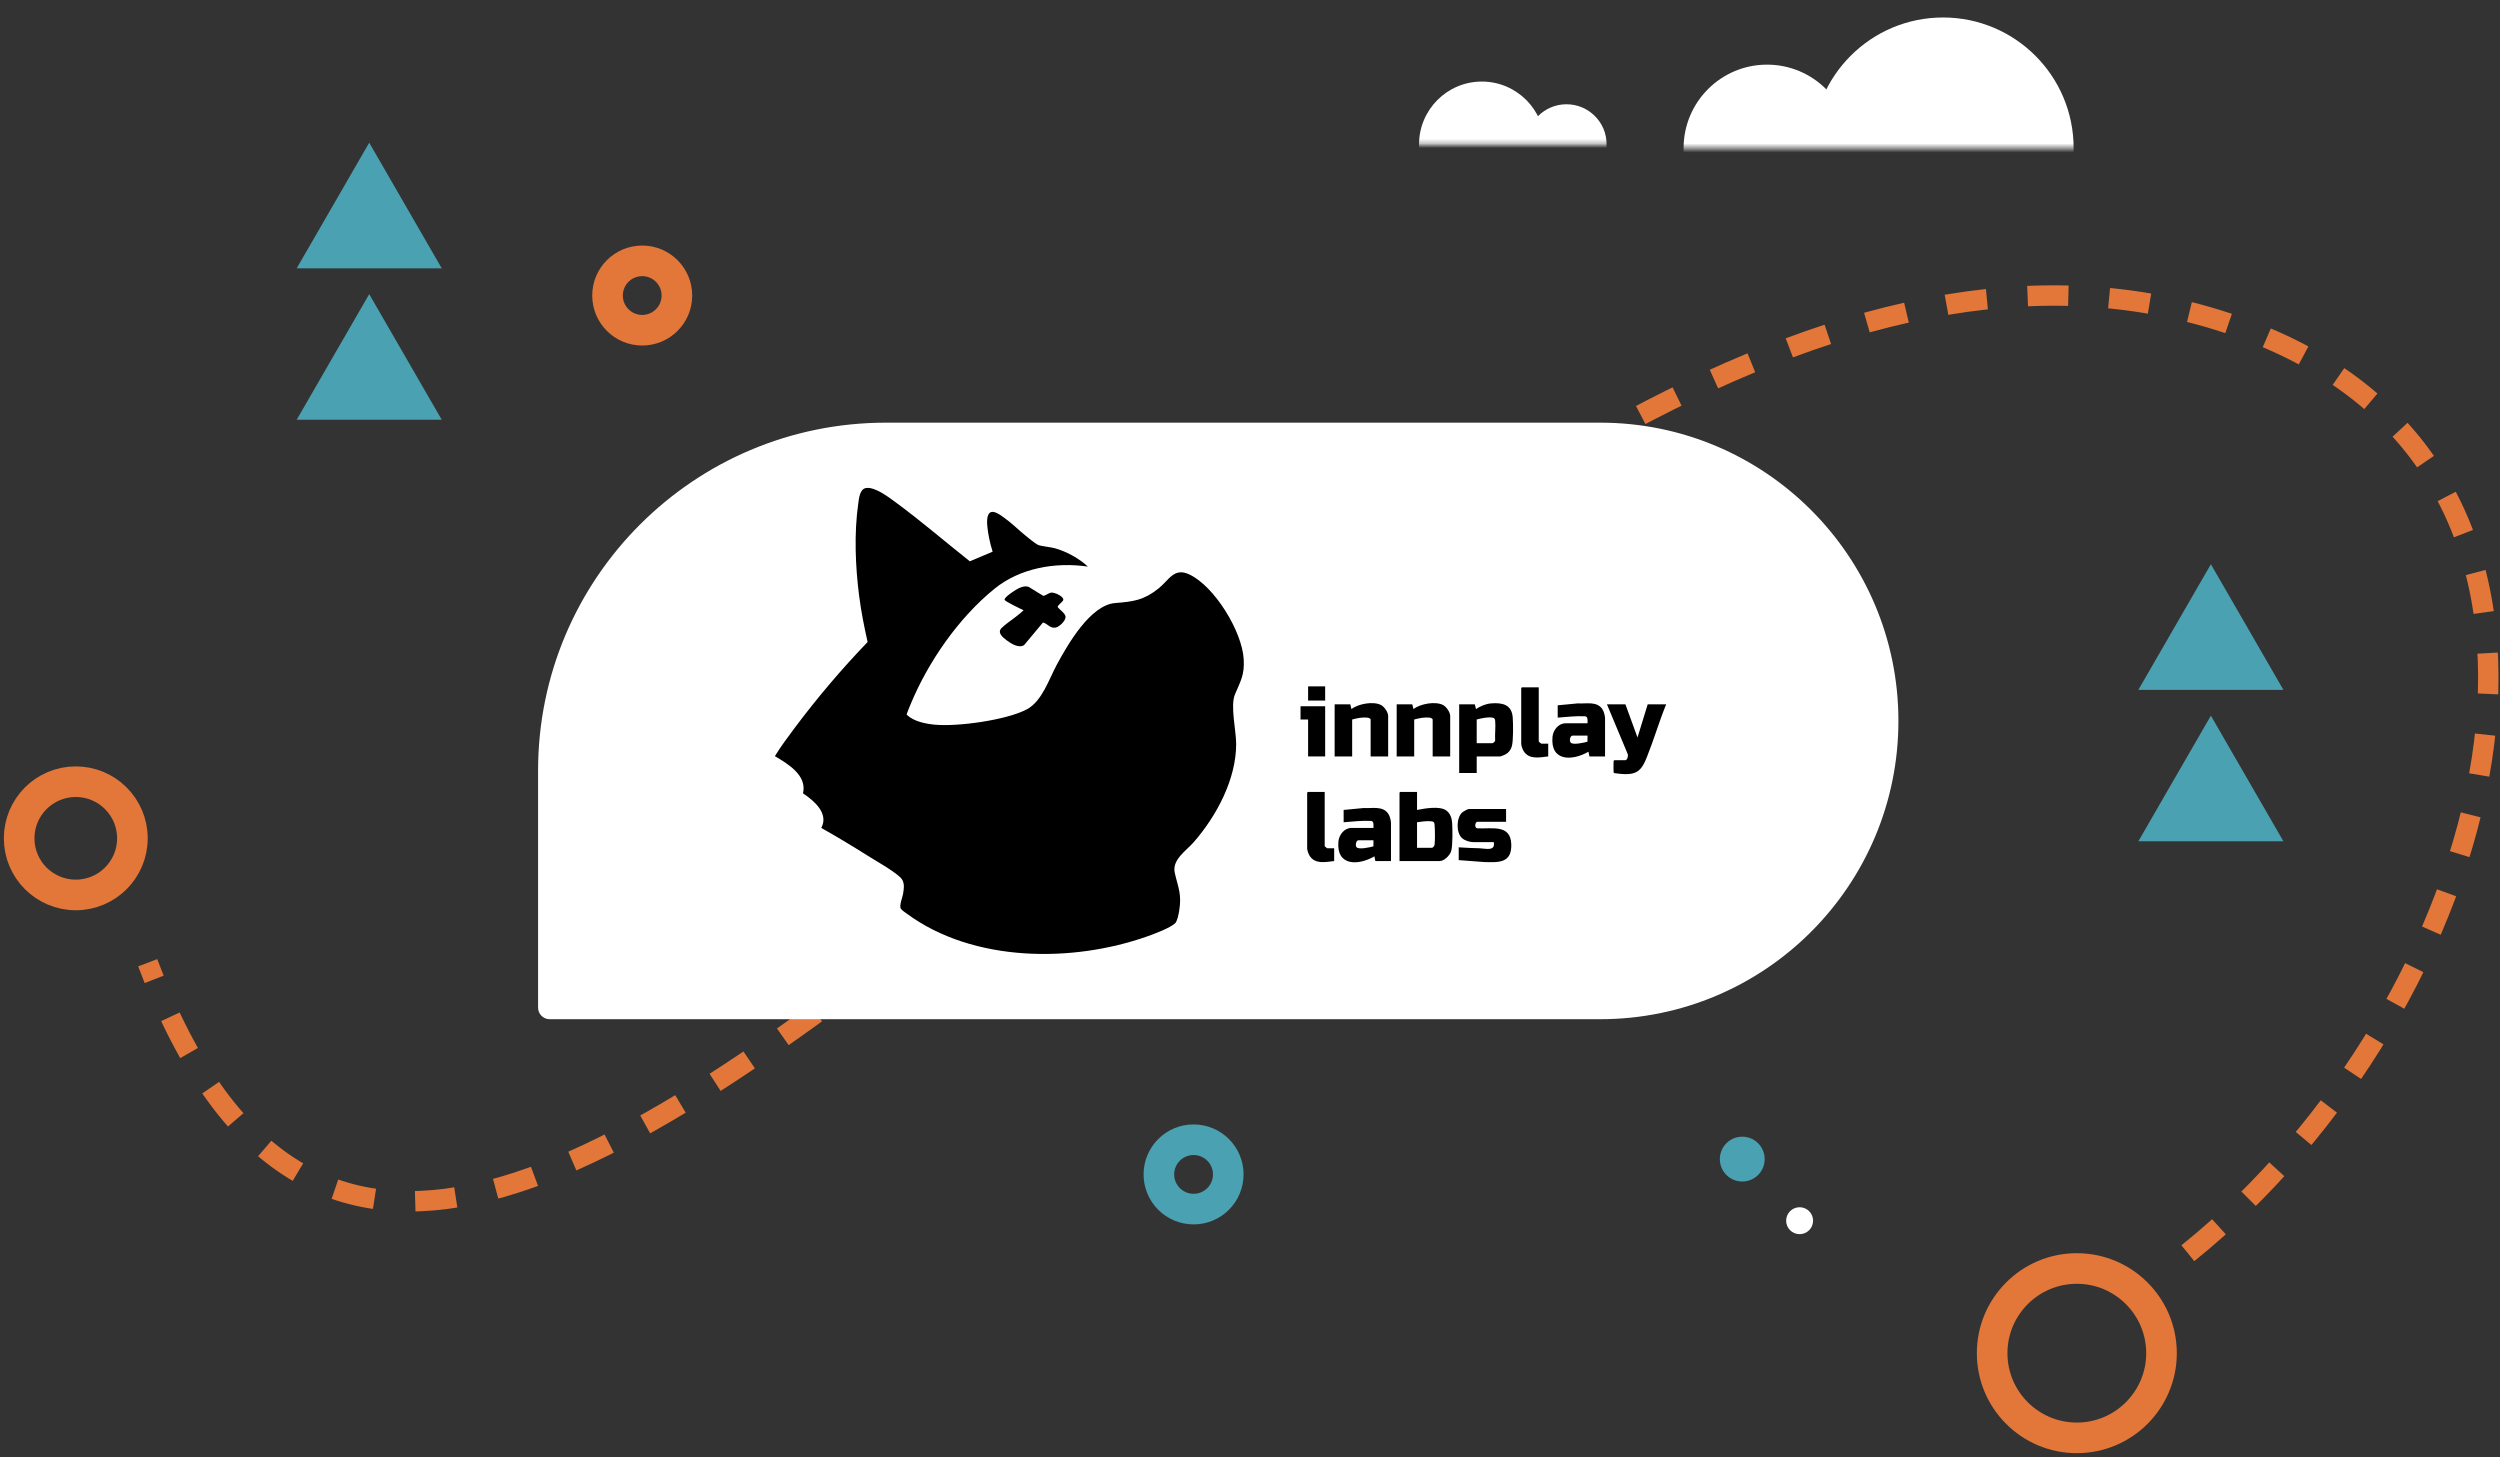 <svg width="549" height="320" viewBox="0 0 549 320" fill="none" xmlns="http://www.w3.org/2000/svg">
<rect x="0" y="0" width="549" height="320" fill="#333333" stroke="none"/>
<path d="M480.454 275.2C547.322 221.467 580.756 106.913 495.499 73.255C317.921 3.152 104.32 402.745 32.437 211.428" stroke="#E27739" stroke-width="4.481" stroke-dasharray="8.96 8.96"/>
<path d="M118.164 169.217C118.164 127.022 152.369 92.817 194.564 92.817H351.391C387.565 92.817 416.891 122.142 416.891 158.317V158.317C416.891 194.491 387.565 223.817 351.391 223.817H120.711C119.304 223.817 118.164 222.677 118.164 221.27V169.217Z" fill="white"/>
<path d="M238.901 124.422C231.795 123.39 224.017 124.713 218.363 129.312C210.467 135.736 203.84 145.314 199.956 154.681C199.824 154.998 199.05 156.832 199.115 156.961C200.677 158.443 203.259 158.954 205.362 159.146C210.358 159.605 221.031 158.134 225.488 155.771C228.865 153.98 230.335 149.163 232.124 145.874C234.49 141.52 239.422 132.871 244.884 132.429C248.92 132.104 251.166 131.827 254.446 129.201C256.736 127.366 257.809 124.527 261.229 126.172C266.779 128.841 272.756 138.665 273.118 144.749C273.325 148.228 272.432 149.544 271.195 152.493C270.141 155.006 271.46 160.428 271.462 163.356C271.469 171.122 267.177 179.148 262.197 184.876C260.475 186.856 257.327 188.779 257.984 191.692C258.734 195.018 259.555 196.332 258.945 200.028C258.826 200.745 258.539 202.297 258.041 202.763C256.94 203.794 253.468 205.088 251.957 205.623C235.495 211.455 213.764 211.355 199.246 200.715C198.861 200.433 198.053 199.915 197.821 199.542C197.419 198.895 198.185 197.095 198.315 196.287C198.53 194.959 198.738 193.61 197.663 192.628C195.932 191.045 192.608 189.208 190.534 187.903C187.191 185.798 183.79 183.746 180.351 181.811C182.079 178.631 178.734 175.807 176.34 174.221C177.278 170.264 173.037 167.757 170.165 166.05C171.479 163.916 172.986 161.891 174.486 159.885C179.437 153.264 184.803 146.944 190.527 140.983C189.786 137.688 189.122 134.363 188.686 131.008C187.834 124.451 187.534 117.104 188.478 110.556C188.637 109.455 188.787 107.389 190.185 107.169C192.176 106.857 195.307 109.292 196.876 110.448C202.394 114.515 207.604 119.01 212.977 123.264L217.985 121.148C217.667 120.158 217.392 119.122 217.197 118.1C216.949 116.806 216.454 114.172 217.042 113.015C217.765 111.592 219.583 113.042 220.423 113.626C222.106 114.798 223.539 116.274 225.126 117.555C225.744 118.055 227.298 119.353 227.923 119.645C228.624 119.971 230.652 120.113 231.645 120.395C234.28 121.142 236.888 122.58 238.903 124.419L238.901 124.422Z" fill="black"/>
<path d="M324.285 166.114V169.752H320.438V154.678H323.869L324.129 155.715C325.068 155.057 326.304 154.556 327.454 154.465C329.895 154.274 331.969 154.693 332.193 157.533C332.3 158.899 332.347 162.69 331.996 163.893C331.775 164.653 331.327 165.266 330.632 165.649C330.427 165.762 329.606 166.113 329.433 166.113H324.284L324.285 166.114ZM324.285 163.202H327.769C327.867 163.202 328.357 162.808 328.338 162.628C328.248 161.254 328.468 159.716 328.345 158.363C328.307 157.942 328.239 157.67 327.762 157.594C326.659 157.421 325.349 157.727 324.284 158.003V163.201L324.285 163.202Z" fill="black"/>
<path d="M311.181 173.911V177.862C312.834 177.539 316.168 176.944 317.577 177.966C318.449 178.6 318.802 179.562 318.882 180.613C318.986 182.002 319.034 185.631 318.686 186.87C318.414 187.836 317.158 189.09 316.122 189.09H307.334V174.066L307.49 173.91H311.182L311.181 173.911ZM311.181 186.179H314.457C314.667 186.179 315.002 185.754 315.035 185.508C315.158 184.581 315.123 182.1 315.035 181.132C314.98 180.535 314.847 180.407 314.254 180.353C313.257 180.261 312.166 180.42 311.182 180.565V186.18L311.181 186.179Z" fill="black"/>
<path d="M229.033 136.704L224.894 141.663C223.723 142.437 221.977 141.306 221.021 140.58C220.217 139.969 218.951 138.949 219.921 137.939C220.757 137.068 222.353 136.051 223.349 135.231C223.483 135.121 224.812 134.063 224.756 133.988C224.193 133.757 220.684 132.044 220.606 131.731C220.491 131.268 222.046 130.209 222.437 129.951C223.384 129.325 224.696 128.481 225.873 128.867L229.099 130.849C229.755 130.767 230.266 130.167 230.943 130.131C231.619 130.094 233.613 130.957 233.497 131.744C233.439 132.137 232.338 132.767 232.257 133.294C232.692 133.919 233.985 134.688 233.998 135.49C234.01 136.351 232.598 137.697 231.772 137.825C230.548 138.015 230.061 136.949 229.036 136.702L229.033 136.704Z" fill="black"/>
<path d="M352.47 166.113H349.039L348.83 165.074C345.258 167.146 340.424 167.246 340.928 161.8C341.062 160.355 342.215 158.836 343.786 158.836H348.622C348.619 158.346 348.762 157.423 348.136 157.301C346.108 157.188 344.088 157.444 342.07 157.588V154.885L346.486 154.465C348.429 154.594 350.841 153.88 351.996 155.931C352.236 156.359 352.47 157.27 352.47 157.744V166.113ZM348.621 161.538H345.345C344.806 161.538 344.576 162.657 344.908 163.068C345.384 163.657 347.883 163.087 348.61 162.879L348.62 161.538H348.621Z" fill="black"/>
<path d="M305.461 189.09H302.03L301.821 188.051C298.249 190.123 293.416 190.223 293.919 184.777C294.053 183.332 295.206 181.813 296.777 181.813H301.614C301.611 181.323 301.753 180.4 301.127 180.278C299.099 180.165 297.079 180.421 295.062 180.565V177.862L299.478 177.442C301.42 177.571 303.832 176.857 304.987 178.908C305.227 179.336 305.461 180.247 305.461 180.721V189.09ZM301.614 184.516H298.337C297.798 184.516 297.568 185.635 297.9 186.046C298.377 186.635 300.875 186.065 301.602 185.857L301.613 184.516H301.614Z" fill="black"/>
<path d="M330.734 177.654V180.461H324.442C323.973 180.461 323.695 181.703 324.36 181.895C327.494 182.095 331.731 180.885 331.877 185.4C332.011 189.57 329.124 189.4 325.894 189.302L320.335 188.882V186.075C321.878 186.187 323.418 186.227 324.962 186.284C326.202 186.33 328.439 187.009 328.031 184.931H323.507C322.744 184.931 321.635 184.575 321.061 184.05C319.739 182.842 319.792 179.662 321.071 178.441C321.298 178.225 322.308 177.654 322.572 177.654H330.735H330.734Z" fill="black"/>
<path d="M356.943 154.677L359.595 161.955L361.831 154.677H365.887C364.346 158.435 363.216 162.372 361.701 166.139C361.186 167.419 360.601 168.882 359.301 169.563C357.963 170.265 355.817 169.96 354.388 169.759C354.314 169.654 354.297 167.457 354.342 167.206C354.363 167.089 354.395 167.011 354.498 166.945H356.891C357.382 166.945 357.613 165.962 357.438 165.566L352.887 154.677H356.943Z" fill="black"/>
<path d="M304.838 166.114H300.991V158.056C300.991 157.736 300.474 157.608 300.215 157.584C299.104 157.481 297.994 157.715 296.935 158.004V166.114H293.087V154.678H296.518L296.779 155.715C298.275 154.536 301.614 153.947 303.285 154.827C304.002 155.205 304.839 156.413 304.839 157.225V166.114H304.838Z" fill="black"/>
<path d="M318.461 166.114H314.614V158.056C314.614 157.736 314.098 157.608 313.838 157.584C312.727 157.481 311.617 157.715 310.558 158.004V166.114H306.71V154.678H310.142L310.402 155.715C311.898 154.536 315.237 153.947 316.908 154.827C317.625 155.205 318.462 156.413 318.462 157.225V166.114H318.461Z" fill="black"/>
<path d="M337.909 150.934V162.838C337.909 162.885 338.409 163.307 338.482 163.307H339.989V166.114C338.063 166.321 335.784 166.869 334.579 164.92C334.363 164.572 334.061 163.747 334.061 163.359V151.09L334.217 150.934H337.908H337.909Z" fill="black"/>
<path d="M290.903 173.911V185.815C290.903 185.862 291.402 186.284 291.475 186.284H292.983V189.091C291.057 189.298 288.777 189.846 287.572 187.897C287.356 187.549 287.054 186.724 287.054 186.336V174.067L287.21 173.911H290.901H290.903Z" fill="black"/>
<path d="M291.006 155.093V166.114H287.261V158.004H285.598V155.093H291.006Z" fill="black"/>
<path d="M291.004 150.726H287.261V153.845H291.004V150.726Z" fill="black"/>
<circle cx="16.641" cy="184.094" r="12.435" stroke="#E27739" stroke-width="6.721"/>
<circle cx="456.071" cy="297.158" r="18.596" stroke="#E27739" stroke-width="6.721"/>
<circle cx="141.03" cy="64.9" r="7.618" stroke="#E27739" stroke-width="6.721"/>
<circle cx="262.109" cy="257.9" r="7.618" stroke="#4AA1B1" stroke-width="6.721"/>
<circle cx="382.6" cy="254.54" r="4.924" fill="#4AA1B1"/>
<circle cx="395.196" cy="268.065" r="2.957" fill="white"/>
<path d="M485.509 157.158L501.438 184.747H469.581L485.509 157.158Z" fill="#4AA1B1"/>
<path d="M81.08 64.591L97.008 92.179H65.152L81.08 64.591Z" fill="#4AA1B1"/>
<path d="M485.509 123.904L501.438 151.492H469.581L485.509 123.904Z" fill="#4AA1B1"/>
<path d="M81.08 31.336L97.008 58.925H65.152L81.08 31.336Z" fill="#4AA1B1"/>
<g clip-path="url(#clip0_10601_50)">
<mask id="mask0_10601_50" style="mask-type:luminance" maskUnits="userSpaceOnUse" x="368" y="0" width="89" height="33">
<path d="M456.671 0.731H368.173V32.531H456.671V0.731Z" fill="white"/>
</mask>
<g mask="url(#mask0_10601_50)">
<path d="M388.045 50.867C398.168 50.867 406.373 42.657 406.373 32.531C406.373 22.404 398.168 14.195 388.045 14.195C377.923 14.195 369.717 22.404 369.717 32.531C369.717 42.657 377.923 50.867 388.045 50.867Z" fill="white"/>
<path d="M426.691 61.222C442.529 61.222 455.369 48.376 455.369 32.531C455.369 16.685 442.529 3.84 426.691 3.84C410.852 3.84 398.012 16.685 398.012 32.531C398.012 48.376 410.852 61.222 426.691 61.222Z" fill="white"/>
</g>
</g>
<g clip-path="url(#clip1_10601_50)">
<mask id="mask1_10601_50" style="mask-type:luminance" maskUnits="userSpaceOnUse" x="310" y="16" width="44" height="16">
<path d="M310.994 16.414H353.562V31.725H310.994V16.414Z" fill="white"/>
</mask>
<g mask="url(#mask1_10601_50)">
<path d="M344.002 40.554C339.133 40.554 335.186 36.601 335.186 31.725C335.186 26.849 339.133 22.897 344.002 22.897C348.871 22.897 352.818 26.849 352.818 31.725C352.818 36.601 348.871 40.554 344.002 40.554Z" fill="white"/>
<path d="M325.414 45.539C317.795 45.539 311.619 39.355 311.619 31.725C311.619 24.096 317.795 17.911 325.414 17.911C333.033 17.911 339.209 24.096 339.209 31.725C339.209 39.355 333.033 45.539 325.414 45.539Z" fill="white"/>
</g>
</g>
<defs>
<clipPath id="clip0_10601_50">
<rect width="88.498" height="60.492" fill="white" transform="translate(368.174 0.731)"/>
</clipPath>
<clipPath id="clip1_10601_50">
<rect width="42.569" height="29.126" fill="white" transform="matrix(-1 0 0 1 353.562 16.414)"/>
</clipPath>
</defs>
</svg>
